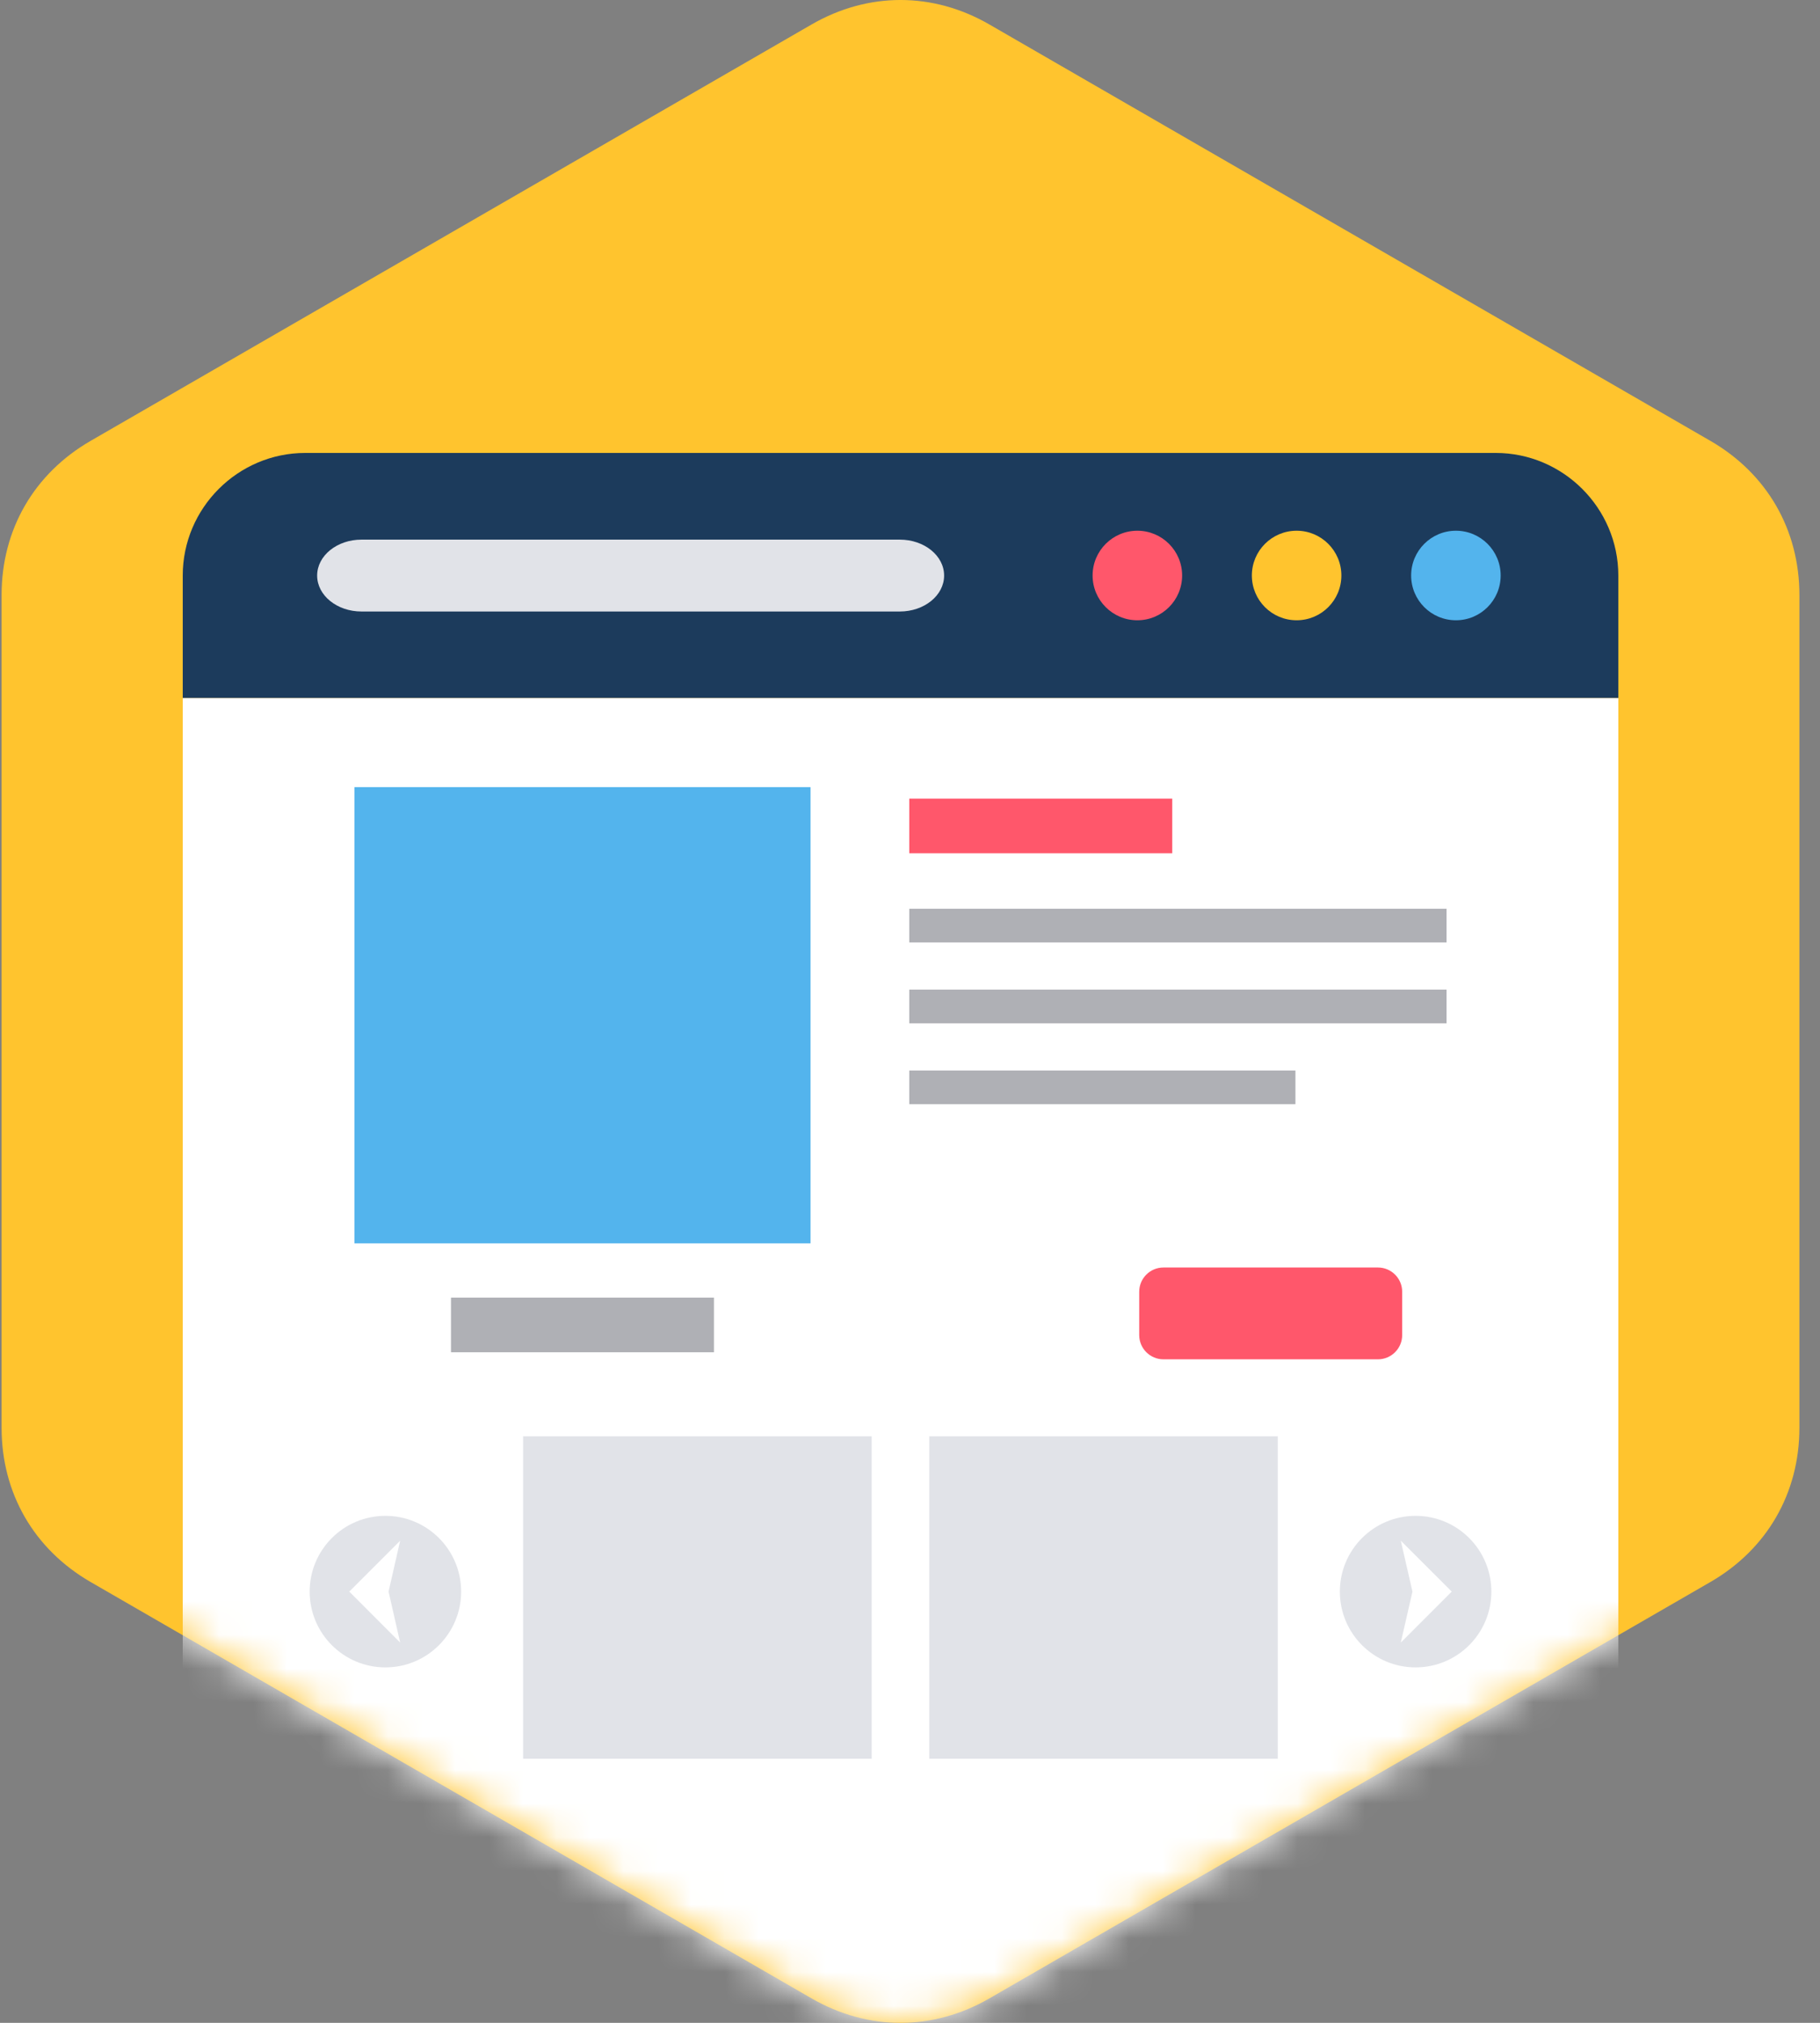 <svg width="54" height="60" viewBox="0 0 54 60" fill="none" xmlns="http://www.w3.org/2000/svg">
<rect x="0" y="0" width="54" height="60" fill="#808080" stroke="none"/>
<path fill-rule="evenodd" clip-rule="evenodd" d="M29.359 0.728L50.749 13.077C52.428 14.048 53.389 15.711 53.389 17.651V42.349C53.389 44.289 52.428 45.953 50.749 46.924L29.359 59.273C27.68 60.243 25.757 60.243 24.077 59.273L2.688 46.924C1.008 45.953 0.047 44.289 0.047 42.349V17.651C0.047 15.711 1.008 14.048 2.688 13.077L24.077 0.728C25.757 -0.243 27.68 -0.243 29.359 0.728Z" fill="#FFC42E"/>
<mask id="mask0_728_253" style="mask-type:luminance" maskUnits="userSpaceOnUse" x="0" y="0" width="54" height="61">
<path d="M29.359 0.728L50.749 13.077C52.428 14.048 53.389 15.711 53.389 17.651V42.349C53.389 44.289 52.428 45.953 50.749 46.924L29.359 59.273C27.68 60.243 25.757 60.243 24.077 59.273L2.688 46.924C1.008 45.953 0.047 44.289 0.047 42.349V17.651C0.047 15.711 1.008 14.048 2.688 13.077L24.077 0.728C25.757 -0.243 27.68 -0.243 29.359 0.728Z" fill="white"/>
</mask>
<g mask="url(#mask0_728_253)">
<path fill-rule="evenodd" clip-rule="evenodd" d="M9.057 13.435H44.379C46.378 13.435 48.016 15.071 48.016 17.071V20.707H5.422V17.071C5.422 15.071 7.057 13.435 9.057 13.435Z" fill="#1C3B5C"/>
<path fill-rule="evenodd" clip-rule="evenodd" d="M5.422 20.707H48.016V63.784H5.422V20.707Z" fill="white"/>
<path d="M26.697 16.006H10.725C9.999 16.006 9.41 16.483 9.41 17.071V17.073C9.41 17.661 9.999 18.138 10.725 18.138H26.697C27.424 18.138 28.012 17.661 28.012 17.073V17.071C28.012 16.483 27.424 16.006 26.697 16.006Z" fill="#E1E3E8"/>
<path d="M33.746 18.398C34.479 18.398 35.074 17.804 35.074 17.07C35.074 16.337 34.479 15.742 33.746 15.742C33.013 15.742 32.418 16.337 32.418 17.07C32.418 17.804 33.013 18.398 33.746 18.398Z" fill="#FF576B"/>
<path d="M38.471 18.398C39.204 18.398 39.799 17.804 39.799 17.07C39.799 16.337 39.204 15.742 38.471 15.742C37.737 15.742 37.143 16.337 37.143 17.07C37.143 17.804 37.737 18.398 38.471 18.398Z" fill="#FFC42E"/>
<path d="M43.197 18.398C43.931 18.398 44.525 17.804 44.525 17.07C44.525 16.337 43.931 15.742 43.197 15.742C42.464 15.742 41.869 16.337 41.869 17.07C41.869 17.804 42.464 18.398 43.197 18.398Z" fill="#53B4ED"/>
<path fill-rule="evenodd" clip-rule="evenodd" d="M10.516 23.347H24.049V36.88H10.516V23.347Z" fill="#53B4ED"/>
<path fill-rule="evenodd" clip-rule="evenodd" d="M26.979 31.753H38.436V32.752H26.979V31.753ZM26.979 29.353H42.919V30.354H26.979V29.353ZM26.979 26.955H42.919V27.954H26.979V26.955Z" fill="#AFB0B5"/>
<path d="M40.884 37.596H34.52C34.123 37.596 33.801 37.918 33.801 38.315V39.6C33.801 39.997 34.123 40.319 34.52 40.319H40.884C41.281 40.319 41.603 39.997 41.603 39.6V38.315C41.603 37.918 41.281 37.596 40.884 37.596Z" fill="#FF576B"/>
<path fill-rule="evenodd" clip-rule="evenodd" d="M15.521 42.603H25.863V52.167H15.521V42.603Z" fill="#E1E3E8"/>
<path fill-rule="evenodd" clip-rule="evenodd" d="M27.572 42.603H37.913V52.167H27.572V42.603Z" fill="#E1E3E8"/>
<path d="M11.435 49.457C12.676 49.457 13.682 48.451 13.682 47.209C13.682 45.968 12.676 44.962 11.435 44.962C10.194 44.962 9.188 45.968 9.188 47.209C9.188 48.451 10.194 49.457 11.435 49.457Z" fill="#E1E3E8"/>
<path fill-rule="evenodd" clip-rule="evenodd" d="M10.363 47.209L11.873 45.699L11.529 47.209L11.873 48.721L10.363 47.209Z" fill="white"/>
<path d="M42.001 49.457C43.243 49.457 44.249 48.451 44.249 47.209C44.249 45.968 43.243 44.962 42.001 44.962C40.76 44.962 39.754 45.968 39.754 47.209C39.754 48.451 40.76 49.457 42.001 49.457Z" fill="#E1E3E8"/>
<path fill-rule="evenodd" clip-rule="evenodd" d="M43.074 47.209L41.562 45.699L41.908 47.209L41.562 48.721L43.074 47.209Z" fill="white"/>
<path fill-rule="evenodd" clip-rule="evenodd" d="M26.979 23.688H34.781V25.308H26.979V23.688Z" fill="#FF576B"/>
<path fill-rule="evenodd" clip-rule="evenodd" d="M13.381 38.489H21.183V40.11H13.381V38.489Z" fill="#AFB0B5"/>
</g>
</svg>
